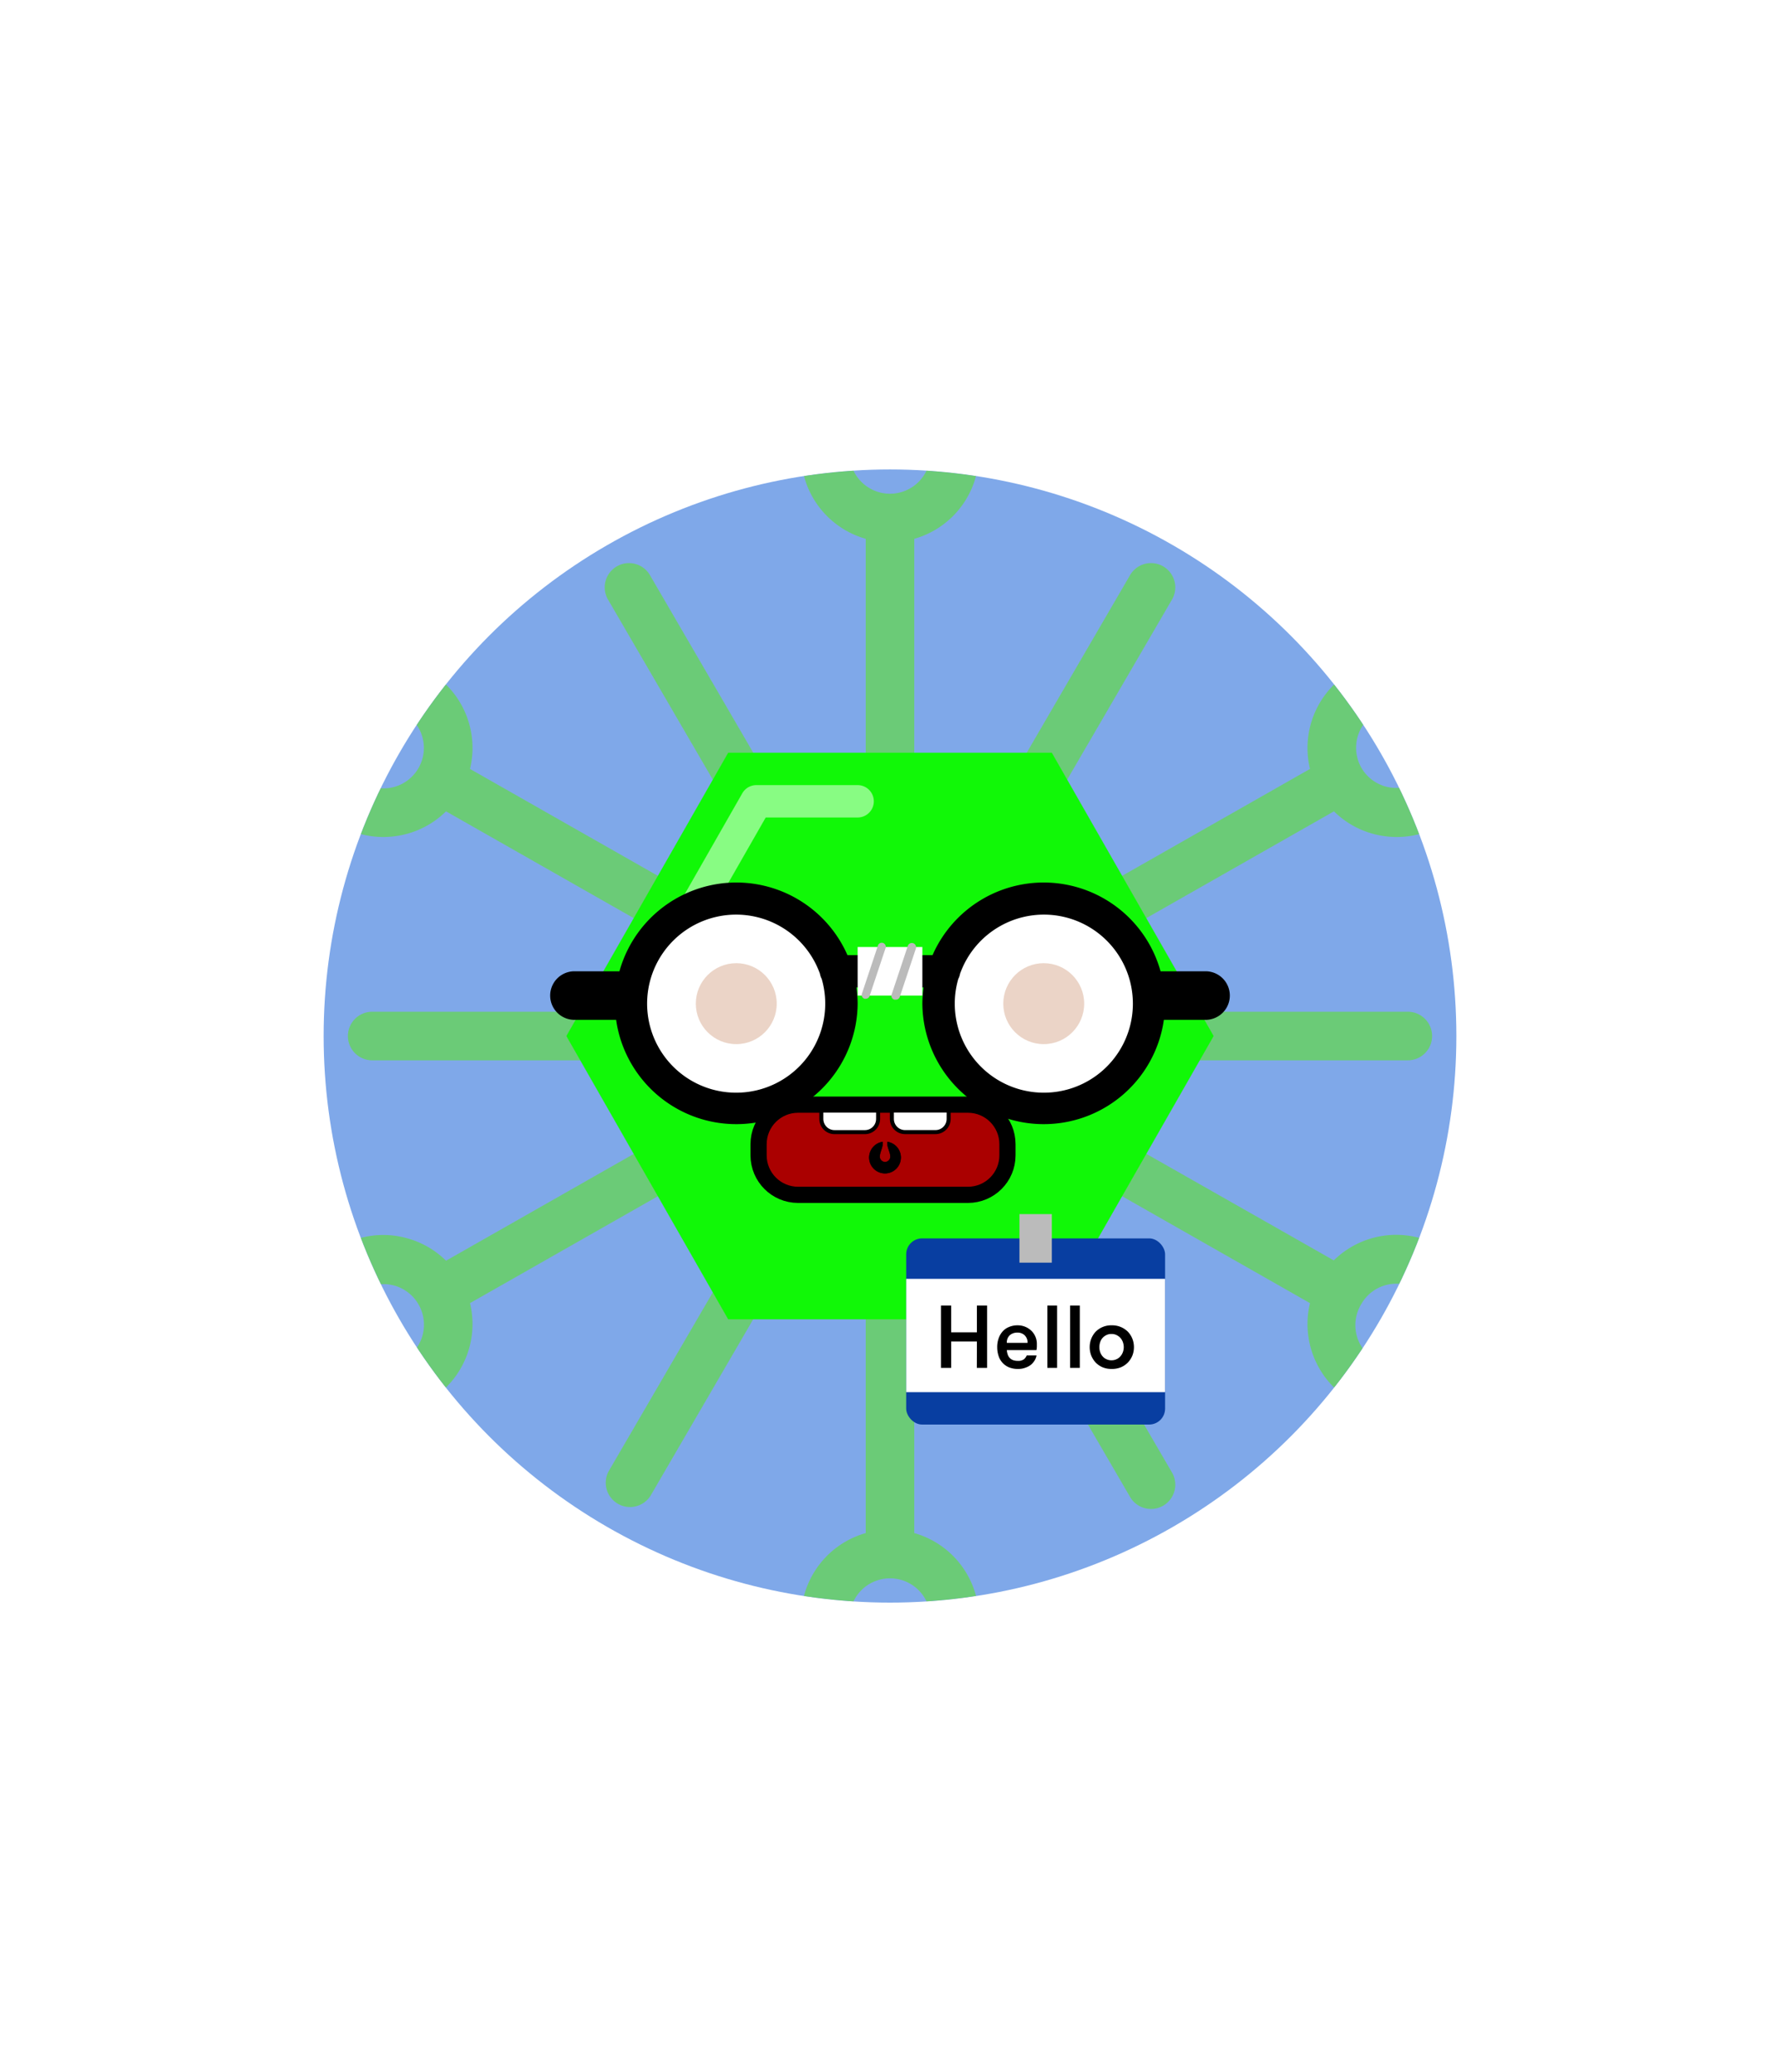 <svg xmlns="http://www.w3.org/2000/svg" id="generated" viewBox="0 0 220 220" style="height: 256px;"> <defs><filter id="innerglow"><feFlood flood-color="black"/><feComposite in2="SourceAlpha" operator="out"/><feGaussianBlur stdDeviation="2" result="blur"/><feComposite operator="atop" in2="SourceGraphic"/></filter> <filter id="innershadow2" x0="-50%" y0="-50%" width="200%" height="200%"><feGaussianBlur in="SourceAlpha" stdDeviation="10" result="blur"></feGaussianBlur><feOffset dy="10" dx="10"></feOffset><feComposite in2="SourceAlpha" operator="arithmetic" k2="-1" k3="1" result="shadowDiff"></feComposite><feFlood flood-color="#444444" flood-opacity="0.75"></feFlood><feComposite in2="shadowDiff" operator="in"></feComposite><feComposite in2="SourceGraphic" operator="over" result="firstfilter"></feComposite><feGaussianBlur in="firstfilter" stdDeviation="10" result="blur2"></feGaussianBlur><feOffset dy="-10" dx="-10"></feOffset><feComposite in2="firstfilter" operator="arithmetic" k2="-1" k3="1" result="shadowDiff"></feComposite><feFlood flood-color="#444444" flood-opacity="0.75"></feFlood><feComposite in2="shadowDiff" operator="in"></feComposite><feComposite in2="firstfilter" operator="over"></feComposite></filter><filter id="innershadow" x0="-50%" y0="-50%" width="200%" height="200%"><feGaussianBlur in="SourceAlpha" stdDeviation="3" result="blur"></feGaussianBlur><feOffset dy="3" dx="3"></feOffset><feComposite in2="SourceAlpha" operator="arithmetic" k2="-1" k3="1" result="shadowDiff"></feComposite><feFlood flood-color="#444444" flood-opacity="0.75"></feFlood><feComposite in2="shadowDiff" operator="in"></feComposite><feComposite in2="SourceGraphic" operator="over" result="firstfilter"></feComposite><feGaussianBlur in="firstfilter" stdDeviation="3" result="blur2"></feGaussianBlur><feOffset dy="-3" dx="-3"></feOffset><feComposite in2="firstfilter" operator="arithmetic" k2="-1" k3="1" result="shadowDiff"></feComposite><feFlood flood-color="#444444" flood-opacity="0.75"></feFlood><feComposite in2="shadowDiff" operator="in"></feComposite><feComposite in2="firstfilter" operator="over"></feComposite></filter> <style>#backgrounds .element > *:first-child {filter: url(#innerglow)} #patterns .element .main {filter: url(#innerglow)} #faces .element > *:first-child {filter:url(#innershadow)} .highlight { fill: rgba(255, 255, 255, 0.5); } .shadow { fill: rgba(0, 0, 0, 0.1); } #accessories-1 .scarf { fill: #de31b9; } #accessories-2 .base-tie { fill: #3b3b3b; } #accessories-2 #base-oval-1 { fill: #ffffff; } #accessories-2 #base-oval-2 { fill: #3b3b3b; } #accessories-2 #diamond { fill: #2571fb; } #accessories-3 #pin { fill: #ffffff; } #accessories-3 #stripe { fill: #ffffff; } #accessories-3 #medal { fill: #fff61a; } #accessories-3 #ribbon { fill: #e3562e; } #accessories-3 #rect { fill: #fff61a; } #accessories-4 #base { fill: #ffffff; } #accessories-4 #letter { fill: #5545ec; } #accessories-4 #broche { fill: #5545ec; } #accessories-5 .tie { fill: #3b3b3b; } #accessories-6 #text { fill: #000000; } #accessories-6 #mid { fill: #ffffff; } #accessories-6 #card { fill: #083ea1; } #accessories-6 #clip { fill: #bbbbbb; } #accessories-7 #medallion { fill: #fff61a; } #accessories-7 .necklace { fill: #fff61a; } #accessories-8 .base-eartube { fill: #fffdff; } #accessories-8 .base-earplug { fill: #00249c; } #accessories-8 .base-earplug { fill: #00249c; } #accessories-8 #base-bell { fill: #fffdff; } #accessories-8 #base-tube { fill: #00249c; } #accessories-9 #base { fill: #ffffff; } #accessories-9 #tie { fill: #3b3b3b; } #accessories-10 #scarf { fill: #8f85ff; } #eyes-1 .base { fill: #3b3b3b; } #eyes-3 .frame { fill: black; } #eyes-3 .base-glass { fill: #fff; } #eyes-3 .base-glass { fill: #fff; } #eyes-3 #band-aid #base-band { fill: #fff; } #eyes-3 #band-aid #base-line-1 { fill: #bbb; } #eyes-3 #band-aid #base-line-2 { fill: #bbb; } #eyes-4 #base-highlight { fill: #ffffff; } #eyes-4 #base-white { fill: #ffffff; } #eyes-5 #base-patch { fill: #3b3b3b; } #eyes-5 #base-white { fill: #ffffff; } #eyes-6 #base-frame { fill: #f9f9f9; } #eyes-6 #base-light { fill: #f14f25; } #eyes-6 #eyes { fill: #3b3b3b; } #eyes-7 .base-white { fill: #ffffff; } #eyes-7 .base-highlight { fill: #ffffff; } #eyes-8 .base-white { fill: #ffffff; } #eyes-8 .base-highlight { fill: #ffffff; } #eyes-8 .base-eyelash { fill: #3b3b3b; } #eyes-9 .base-white { fill: #ffffff; } #eyes-10 #base-glass { fill: #00f5d6; } #eyes-10 .base-band { fill: #3b3b3b; } #to-clip {clip-path: url(#clip-this);} #backgrounds .element > *:first-child {fill:#7fa8e9!important;} #patterns .element > *:first-child {fill:#77e184!important;} #faces .element > *:first-child {fill:#11f807!important;} #eyes .element .main {fill:#ebd4c7!important;} #glasses .element .main {fill:#ebd4c7!important;} #hairstyles .main {fill:#82039d!important;} </style><!--Pattern clipping--><clipPath id="clip-this"> <circle cx="110" cy="110" r="70" style="fill: rgb(26, 179, 153);"></circle> </clipPath></defs><!-- Backgrounds --> <g id="backgrounds"><g class="element" id="circle"> <circle cx="110" cy="110" r="70" style="fill: rgb(26, 179, 153);"></circle> </g></g><!-- patterns --> <g id="to-clip"><g id="patterns"><g class="element"> <path class="main" d="M178,136a11,11,0,0,0-13.15,1.72L121.34,113H174a3,3,0,0,0,0-6H121.34l43.53-24.76a11,11,0,0,0,4.8,2.77,11.3,11.3,0,0,0,2.93.4A10.9,10.9,0,0,0,178,84,11,11,0,1,0,161.91,77l-43.72,24.87,26.6-45.69a3,3,0,1,0-5.19-3L113,98.88V48.57a11,11,0,1,0-6,0V98.88L80.4,53.18a3,3,0,1,0-5.19,3l26.6,45.69L58.09,77A11,11,0,1,0,47.4,85.41a11.3,11.3,0,0,0,2.93-.4,11,11,0,0,0,4.8-2.77L98.66,107H46a3,3,0,0,0,0,6H98.66L55.13,137.76a11,11,0,0,0-4.8-2.77A10.88,10.88,0,0,0,42,136,11,11,0,1,0,58.09,143l43.72-24.87L75.21,163.8a3,3,0,0,0,5.19,3l26.6-45.7v50.31a11,11,0,1,0,6,0V121.12l26.6,45.7a3,3,0,1,0,5.19-3l-26.6-45.69L161.91,143A11,11,0,1,0,178,136Zm-7.91-66a5,5,0,1,1,1.15,9.17,5,5,0,0,1-3-2.35A5,5,0,0,1,170.11,70.05ZM105,38a5,5,0,1,1,5,5A5,5,0,0,1,105,38ZM48.74,79.22a5,5,0,1,1,3-2.35A5,5,0,0,1,48.74,79.22ZM49.89,150a5,5,0,1,1-2.48-9.35,5.07,5.07,0,0,1,1.33.18,5,5,0,0,1,3,2.35A5,5,0,0,1,49.89,150ZM115,182a5,5,0,1,1-5-5A5,5,0,0,1,115,182Zm61.93-33.93a5,5,0,1,1-8.69-4.94,5,5,0,0,1,3-2.35,5,5,0,0,1,3.8.47A5,5,0,0,1,176.93,148.07Z"></path> <path class="shadow" d="M178,136a11,11,0,0,0-13.15,1.72L121.34,113H174a3,3,0,0,0,0-6H121.34l43.53-24.76a11,11,0,0,0,4.8,2.77,11.3,11.3,0,0,0,2.93.4A10.9,10.9,0,0,0,178,84,11,11,0,1,0,161.91,77l-43.72,24.87,26.6-45.69a3,3,0,1,0-5.19-3L113,98.88V48.57a11,11,0,1,0-6,0V98.88L80.4,53.18a3,3,0,1,0-5.19,3l26.6,45.69L58.09,77A11,11,0,1,0,47.4,85.41a11.3,11.3,0,0,0,2.93-.4,11,11,0,0,0,4.8-2.77L98.66,107H46a3,3,0,0,0,0,6H98.66L55.13,137.76a11,11,0,0,0-4.8-2.77A10.88,10.88,0,0,0,42,136,11,11,0,1,0,58.09,143l43.72-24.87L75.21,163.8a3,3,0,0,0,5.19,3l26.6-45.7v50.31a11,11,0,1,0,6,0V121.12l26.6,45.7a3,3,0,1,0,5.19-3l-26.6-45.69L161.91,143A11,11,0,1,0,178,136Zm-7.91-66a5,5,0,1,1,1.15,9.17,5,5,0,0,1-3-2.35A5,5,0,0,1,170.11,70.05ZM105,38a5,5,0,1,1,5,5A5,5,0,0,1,105,38ZM48.74,79.22a5,5,0,1,1,3-2.35A5,5,0,0,1,48.74,79.22ZM49.89,150a5,5,0,1,1-2.48-9.35,5.07,5.07,0,0,1,1.33.18,5,5,0,0,1,3,2.35A5,5,0,0,1,49.89,150ZM115,182a5,5,0,1,1-5-5A5,5,0,0,1,115,182Zm61.93-33.93a5,5,0,1,1-8.69-4.94,5,5,0,0,1,3-2.35,5,5,0,0,1,3.8.47A5,5,0,0,1,176.93,148.07Z"></path> </g></g> </g><!-- Faces --> <g id="faces"><g class="element" id="face-2"> <polygon class="main" points="130 75 90 75 70 110 90 145 130 145 150 110 130 75"></polygon> <path class="highlight" d="M83.92,99.74a2,2,0,0,1-1-.27,2,2,0,0,1-.74-2.72L91.75,80a2,2,0,0,1,1.73-1H106a2,2,0,0,1,0,4H94.64l-9,15.73A2,2,0,0,1,83.92,99.74Z"></path> </g></g><!-- Mouths --> <g id="mouths" transform="scale(.4) translate(217,200)"><g class="element"> <g xmlns="http://www.w3.org/2000/svg" id="g5574" transform="translate(-163.33 176.2)"> <path id="rect5280" fill="#AA0000" stroke="#000000" stroke-width="5" stroke-linecap="round" stroke-linejoin="round" d=" M192.928-80h52.493c6.739,0,12.202,5.463,12.202,12.202v3.448c0,6.738-5.463,12.202-12.202,12.202h-52.493 c-6.739,0-12.202-5.464-12.202-12.202v-3.448C180.726-74.537,186.189-80,192.928-80z"></path> <path xmlns:inkscape="http://www.inkscape.org/namespaces/inkscape" id="rect5282" inkscape:connector-curvature="0" fill="#FFFFFF" stroke="#000000" stroke-width="1.243" stroke-linecap="round" stroke-linejoin="round" d=" M200.112-78.172v2.563c0,2.271,1.822,4.093,4.092,4.093h9.36c2.271,0,4.092-1.822,4.092-4.093v-2.563H200.112L200.112-78.172z"></path> <path xmlns:inkscape="http://www.inkscape.org/namespaces/inkscape" id="rect5282-8" inkscape:connector-curvature="0" fill="#FFFFFF" stroke="#000000" stroke-width="1.243" stroke-linecap="round" stroke-linejoin="round" d=" M221.907-78.179v2.563c0,2.271,1.821,4.092,4.092,4.092h9.361c2.271,0,4.092-1.821,4.092-4.092v-2.563H221.907L221.907-78.179z"></path> <path xmlns:sodipodi="http://sodipodi.sourceforge.net/DTD/sodipodi-0.dtd" xmlns:inkscape="http://www.inkscape.org/namespaces/inkscape" id="path5197-4-8" sodipodi:nodetypes="cssccscssscc" inkscape:connector-curvature="0" stroke="#000000" stroke-width="0.135" stroke-linecap="round" stroke-linejoin="round" d=" M219.017-68.493c-1.709,0.273-3.217,1.449-3.832,3.196c-0.895,2.54,0.439,5.326,2.98,6.221c2.541,0.896,5.326-0.439,6.221-2.98 l0.01-0.034c0.871-2.534-0.463-5.297-2.99-6.187c-0.284-0.1-0.571-0.17-0.858-0.216c-0.255,1.518,0.922,3.016,0.899,4.565 c-0.013,0.909-0.736,1.649-1.649,1.649s-1.649-0.736-1.649-1.649c0-1.547,1.113-3.05,0.877-4.565 C219.023-68.493,219.019-68.494,219.017-68.493L219.017-68.493z"></path> </g> </g></g><!-- Eyes --> <g id="eyes" transform="translate(0,-2)"><g class="element" id="eyes-3"> <circle class="base-glass" cx="91" cy="108" r="13"></circle> <circle class="base-glass" cx="129" cy="108" r="13"></circle> <circle class="main" cx="91" cy="108" r="5"></circle> <circle class="main" cx="129" cy="108" r="5"></circle></g></g><!-- CronicWearable:Accessory --> <g id="accessories"><g class="element" id="accessories-6"> <rect id="card" x="112" y="135" width="32" height="23" rx="1.97" ry="1.97"></rect> <rect id="mid" x="112" y="140" width="32" height="14"></rect> <g id="text"> <path d="M120.74,147.74h-3.18V151H116.3v-7.7h1.26v3.31h3.18V143.3H122V151h-1.27Z"></path> <path d="M124.44,148.8a1.78,1.78,0,0,0,.1.52,1.09,1.09,0,0,0,.64.71,1.67,1.67,0,0,0,.63.1,1.14,1.14,0,0,0,.75-.2,1.21,1.21,0,0,0,.34-.47h1.21a1.68,1.68,0,0,1-.24.63,2.17,2.17,0,0,1-.47.54,2.43,2.43,0,0,1-.7.36,2.48,2.48,0,0,1-.89.14,2.81,2.81,0,0,1-1.13-.21,2.29,2.29,0,0,1-.79-.57,2.2,2.2,0,0,1-.48-.86,3.3,3.3,0,0,1-.16-1.05,3.12,3.12,0,0,1,.17-1.07,2.51,2.51,0,0,1,.49-.86,2.07,2.07,0,0,1,.79-.56,2.67,2.67,0,0,1,1.08-.21,2.44,2.44,0,0,1,1.69.67,2.31,2.31,0,0,1,.5.73,2.27,2.27,0,0,1,.18.91v.32a2.58,2.58,0,0,1-.05.43Zm1.31-2.16a1.41,1.41,0,0,0-.94.32,1.19,1.19,0,0,0-.37.95H127a1.23,1.23,0,0,0-.35-.93A1.25,1.25,0,0,0,125.75,146.64Z"></path> <path d="M129.45,143.3h1.2V151h-1.2Z"></path> <path d="M132.26,143.3h1.2V151h-1.2Z"></path> <path d="M137.37,151.13a2.82,2.82,0,0,1-1.11-.21,2.7,2.7,0,0,1-.85-.59,2.84,2.84,0,0,1-.54-.86,2.89,2.89,0,0,1,0-2.06,2.77,2.77,0,0,1,.54-.87,2.7,2.7,0,0,1,2-.8,2.75,2.75,0,0,1,2,.8,2.8,2.8,0,0,1,.55.87,2.89,2.89,0,0,1,0,2.06,2.87,2.87,0,0,1-.55.86,2.74,2.74,0,0,1-.86.59A2.9,2.9,0,0,1,137.37,151.13Zm0-1.07a1.38,1.38,0,0,0,.62-.13,1.3,1.3,0,0,0,.48-.35,1.6,1.6,0,0,0,.31-.52,1.8,1.8,0,0,0,.11-.62,1.9,1.9,0,0,0-.11-.63,1.6,1.6,0,0,0-.31-.52,1.57,1.57,0,0,0-.48-.35,1.38,1.38,0,0,0-.62-.13,1.33,1.33,0,0,0-.61.13,1.44,1.44,0,0,0-.78.87,1.89,1.89,0,0,0-.1.63,1.79,1.79,0,0,0,.1.62,1.58,1.58,0,0,0,.3.52,1.3,1.3,0,0,0,.48.35A1.33,1.33,0,0,0,137.37,150.06Z"></path> </g> <rect id="clip" x="126" y="132" width="4" height="6"></rect> </g></g><!-- CronicWearable:Eyewear --> <g id="glasses"><g transform="translate(0,-2)" class="element" id="eyes-3"> <path class="frame" d="M149,104h-5.56a15,15,0,0,0-28.18-2H104.74a15,15,0,0,0-28.18,2H71a3,3,0,0,0,0,6h5.15A15,15,0,0,0,106,108a14.71,14.71,0,0,0-.15-2h8.3a14.71,14.71,0,0,0-.15,2,15,15,0,0,0,29.85,2H149a3,3,0,0,0,0-6ZM91,119a11,11,0,1,1,10.34-14.7,2.11,2.11,0,0,0,.22.64A11,11,0,0,1,91,119Zm38,0a11,11,0,0,1-10.56-14.06,2.11,2.11,0,0,0,.22-.64A11,11,0,1,1,129,119Z"></path>  <g id="band-aid"> <rect id="base-band" class="cls-1" x="106" y="101" width="8" height="6"></rect> <path id="base-line-2" class="cls-3" d="M107,107.39a.45.45,0,0,1-.16,0,.49.49,0,0,1-.31-.63l2-6a.5.5,0,0,1,.94.32l-2,6A.49.49,0,0,1,107,107.39Z"></path> <path id="base-line-1" class="cls-3" d="M110.67,107.5a.4.4,0,0,1-.15,0,.49.49,0,0,1-.32-.63l2-6a.5.5,0,0,1,1,.32l-2,6A.5.5,0,0,1,110.67,107.5Z"></path> </g> </g></g></svg>
